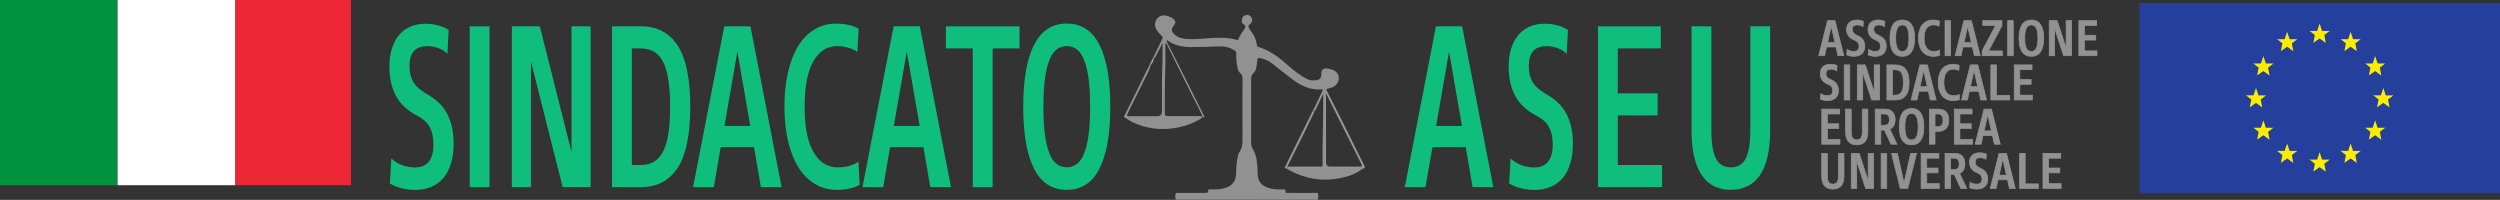 <svg xmlns="http://www.w3.org/2000/svg" id="Livello_2" viewBox="0 0 847.42 67.75"><rect x="0" y="0" width="847.42" height="67.75" fill="#333333" stroke="none"/><defs><style>      .cls-1 {        fill: #fcec00;      }      .cls-2 {        fill: #fff;      }      .cls-3 {        fill: #ee2734;      }      .cls-4 {        fill: #00923e;      }      .cls-5 {        fill: #0fbe7c;      }      .cls-6 {        fill: #969696;      }      .cls-7 {        fill: #243f9c;      }      .cls-8 {        fill: #919191;      }      .cls-9 {        fill: #929292;        stroke: #929292;        stroke-miterlimit: 10;        stroke-width: .25px;      }      .cls-10 {        fill: #959595;      }      .cls-11 {        fill: #979797;      }    </style></defs><g id="Livello_2-2" data-name="Livello_2"><g id="Livello_1-2"><g><g><path class="cls-5" d="M151.66,18.27c-.84-.88-1.89-1.54-3.15-1.98-1.26-.44-2.49-.66-3.69-.66-4,0-6,2.21-6,6.62,0,1.3.13,2.43.39,3.39s.66,1.83,1.2,2.61,1.21,1.48,2.01,2.1c.8.62,1.74,1.25,2.82,1.87,2.96,1.71,5.12,3.93,6.48,6.65s2.04,5.98,2.04,9.77c0,5.03-1.14,8.91-3.42,11.64-2.28,2.72-5.52,4.09-9.72,4.09-1.4,0-2.86-.18-4.38-.54s-2.88-.91-4.08-1.63l.48-8.48c1.12,1.04,2.38,1.8,3.78,2.3,1.4.49,2.84.74,4.32.74,2,0,3.53-.65,4.59-1.95s1.59-3.22,1.59-5.76c0-2.39-.41-4.36-1.23-5.91-.82-1.56-2.23-2.85-4.23-3.89-3.4-1.76-5.83-4.03-7.29-6.81-1.46-2.77-2.19-6.11-2.19-10,0-2.13.27-4.07.81-5.84.54-1.76,1.32-3.28,2.34-4.55,1.02-1.27,2.29-2.26,3.81-2.96s3.28-1.05,5.28-1.05c1.4,0,2.8.18,4.2.54s2.62.88,3.66,1.56l-.42,8.17v-.04Z"></path><path class="cls-5" d="M165.94,8.93v54.48h-6.72V8.93h6.72Z"></path><path class="cls-5" d="M179.98,20.84v42.57h-6.48V8.93h9.48l10.74,42.57V8.93h6.48v54.48h-9.48l-10.74-42.57Z"></path><path class="cls-5" d="M233.98,36.17c0,9.44-1.42,16.34-4.26,20.7s-6.96,6.54-12.36,6.54h-9.9V8.93h9.9c5.4,0,9.52,2.18,12.36,6.54s4.26,11.26,4.26,20.7ZM227.14,36.17c0-3.53-.19-6.54-.57-9.03-.38-2.49-.98-4.54-1.8-6.15-.82-1.61-1.87-2.77-3.15-3.5s-2.82-1.09-4.62-1.09h-2.82v39.54h2.82c1.8,0,3.34-.36,4.62-1.09s2.33-1.89,3.15-3.5c.82-1.61,1.42-3.66,1.8-6.15s.57-5.5.57-9.03Z"></path><path class="cls-5" d="M245.5,8.93h8.88l10.56,54.48h-7.02l-2.34-13.54h-11.28l-2.34,13.54h-7.02l10.56-54.48h0ZM245.56,42.71h8.76l-4.38-25.22-4.38,25.22h0Z"></path><path class="cls-5" d="M265.9,36.17c0-4.31.4-8.2,1.2-11.67.8-3.48,1.95-6.43,3.45-8.87s3.34-4.32,5.52-5.64,4.65-1.98,7.41-1.98c1.4,0,2.78.14,4.14.43,1.36.29,2.5.71,3.42,1.28l-.42,7.86c-.8-.57-1.82-1.04-3.06-1.4-1.24-.36-2.5-.54-3.78-.54-3.44,0-6.14,1.71-8.1,5.14-1.96,3.42-2.94,8.56-2.94,15.41s1.01,11.99,3.03,15.41,4.75,5.14,8.19,5.14c1.28,0,2.54-.16,3.78-.47s2.32-.8,3.24-1.48l.42,7.86c-1,.57-2.18,1-3.54,1.28-1.36.28-2.7.43-4.02.43-2.84,0-5.37-.66-7.59-1.99-2.22-1.32-4.09-3.2-5.61-5.64s-2.69-5.4-3.51-8.87c-.82-3.48-1.23-7.37-1.23-11.67v-.02Z"></path><path class="cls-5" d="M302.92,8.93h8.88l10.56,54.48h-7.02l-2.34-13.54h-11.28l-2.34,13.54h-7.02l10.56-54.48h0ZM302.98,42.71h8.76l-4.38-25.22-4.38,25.22Z"></path><path class="cls-5" d="M329.74,16.41h-9.12v-7.47h24.96v7.47h-9.12v47.01h-6.72V16.41Z"></path><path class="cls-5" d="M376.36,36.17c0,9.13-1.22,16.11-3.66,20.94s-6.14,7.24-11.1,7.24-8.71-2.41-11.13-7.24c-2.42-4.83-3.63-11.8-3.63-20.94s1.22-16.11,3.66-20.94,6.14-7.24,11.1-7.24,8.66,2.41,11.1,7.24,3.66,11.8,3.66,20.94ZM353.68,36.17c0,3.84.18,7.06.54,9.65.36,2.59.88,4.71,1.56,6.34s1.51,2.8,2.49,3.5c.98.7,2.09,1.05,3.33,1.05s2.35-.35,3.33-1.05c.98-.7,1.81-1.87,2.49-3.5s1.2-3.75,1.56-6.34.54-5.81.54-9.65-.18-6.99-.54-9.61c-.36-2.62-.88-4.75-1.56-6.38-.68-1.63-1.51-2.8-2.49-3.5-.98-.7-2.09-1.05-3.33-1.05s-2.35.35-3.33,1.05c-.98.7-1.81,1.87-2.49,3.5s-1.2,3.76-1.56,6.38c-.36,2.62-.54,5.82-.54,9.61Z"></path></g><g><path class="cls-9" d="M619.48,6.99h2.52l2.99,11.9h-1.99l-.66-2.96h-3.2l-.66,2.96h-1.99l2.99-11.9h0ZM619.5,14.37h2.48l-1.24-5.51-1.24,5.51Z"></path><path class="cls-9" d="M631.5,9.03c-.24-.19-.54-.34-.89-.43-.36-.1-.71-.14-1.05-.14-1.13,0-1.7.48-1.7,1.44,0,.28.04.53.11.74s.19.4.34.57.34.32.57.46.49.27.8.41c.84.37,1.45.86,1.84,1.45s.58,1.31.58,2.13c0,1.1-.32,1.95-.97,2.54s-1.56.89-2.75.89c-.4,0-.81-.04-1.24-.12s-.82-.2-1.16-.36l.14-1.85c.32.23.67.39,1.07.5s.8.16,1.22.16c.57,0,1-.14,1.3-.43.3-.28.45-.7.45-1.26,0-.52-.12-.95-.35-1.29s-.63-.62-1.2-.85c-.96-.39-1.65-.88-2.07-1.49-.41-.61-.62-1.33-.62-2.18,0-.46.08-.89.23-1.27.15-.39.38-.72.66-.99.29-.28.65-.49,1.08-.65.43-.15.93-.23,1.5-.23.4,0,.79.04,1.19.12s.74.19,1.04.34l-.12,1.79h0Z"></path><path class="cls-9" d="M638.78,9.03c-.24-.19-.54-.34-.89-.43s-.71-.14-1.05-.14c-1.13,0-1.7.48-1.7,1.44,0,.28.04.53.11.74s.19.4.34.57.34.32.57.46.49.27.8.41c.84.37,1.45.86,1.84,1.45s.58,1.31.58,2.13c0,1.1-.32,1.95-.97,2.54-.65.6-1.56.89-2.75.89-.4,0-.81-.04-1.24-.12s-.82-.2-1.16-.36l.14-1.85c.32.23.67.39,1.07.5s.8.16,1.22.16c.57,0,1-.14,1.3-.43.3-.28.45-.7.45-1.26,0-.52-.12-.95-.35-1.29s-.63-.62-1.2-.85c-.96-.39-1.65-.88-2.07-1.49s-.62-1.33-.62-2.18c0-.46.08-.89.23-1.27s.37-.72.66-.99c.29-.28.65-.49,1.08-.65s.93-.23,1.5-.23c.4,0,.79.04,1.19.12s.74.19,1.04.34l-.12,1.79h0Z"></path><path class="cls-9" d="M649.01,12.94c0,2-.35,3.52-1.04,4.57-.69,1.05-1.74,1.58-3.15,1.58s-2.47-.53-3.15-1.58c-.69-1.05-1.03-2.58-1.03-4.57s.35-3.52,1.04-4.57c.69-1.05,1.74-1.58,3.15-1.58s2.45.53,3.15,1.58c.69,1.05,1.04,2.58,1.04,4.57h0ZM642.58,12.94c0,.84.05,1.54.15,2.11.1.57.25,1.03.44,1.39.19.36.43.61.71.77.28.15.59.23.94.23s.67-.08.94-.23c.28-.15.51-.41.71-.77.19-.36.34-.82.44-1.39.1-.57.15-1.27.15-2.11s-.05-1.53-.15-2.1-.25-1.04-.44-1.39c-.19-.36-.43-.61-.71-.77-.28-.15-.59-.23-.94-.23s-.67.08-.94.23c-.28.15-.51.41-.71.77-.19.36-.34.82-.44,1.39s-.15,1.27-.15,2.1Z"></path><path class="cls-9" d="M650.28,12.94c0-.94.11-1.79.34-2.55.23-.76.55-1.41.98-1.94.42-.53.95-.94,1.56-1.23.62-.29,1.32-.43,2.1-.43.4,0,.79.03,1.17.09.39.06.71.16.97.28l-.12,1.72c-.23-.12-.52-.23-.87-.31-.35-.08-.71-.12-1.07-.12-.97,0-1.74.37-2.29,1.12s-.83,1.87-.83,3.37.29,2.62.86,3.37c.57.75,1.35,1.12,2.32,1.12.36,0,.72-.03,1.07-.1.35-.07.66-.18.92-.32l.12,1.72c-.28.12-.62.22-1,.28s-.77.09-1.14.09c-.8,0-1.52-.14-2.15-.43s-1.16-.7-1.59-1.23-.76-1.18-.99-1.94-.35-1.61-.35-2.55h0Z"></path><path class="cls-9" d="M661.2,6.99v11.9h-1.9V6.99h1.9Z"></path><path class="cls-9" d="M665.72,6.99h2.52l2.99,11.9h-1.99l-.66-2.96h-3.2l-.66,2.96h-1.99l2.99-11.9h0ZM665.74,14.37h2.48l-1.24-5.51-1.24,5.51Z"></path><path class="cls-9" d="M676.46,8.62h-4.37v-1.63h6.51v1.7l-4.56,8.57h4.69v1.63h-6.83v-1.7s4.56-8.57,4.56-8.57Z"></path><path class="cls-9" d="M682.43,6.99v11.9h-1.9V6.99h1.9Z"></path><path class="cls-9" d="M692.75,12.94c0,2-.35,3.52-1.04,4.57-.69,1.05-1.74,1.58-3.15,1.58s-2.47-.53-3.15-1.58c-.69-1.05-1.03-2.58-1.03-4.57s.35-3.52,1.04-4.57c.69-1.05,1.74-1.58,3.15-1.58s2.45.53,3.15,1.58c.69,1.05,1.04,2.58,1.04,4.57h0ZM686.32,12.94c0,.84.05,1.54.15,2.11.1.57.25,1.03.44,1.39.19.36.43.61.71.77.28.15.59.23.94.23s.67-.08.94-.23c.28-.15.51-.41.71-.77.19-.36.34-.82.44-1.39.1-.57.15-1.27.15-2.11s-.05-1.53-.15-2.1-.25-1.04-.44-1.39c-.19-.36-.43-.61-.71-.77-.28-.15-.59-.23-.94-.23s-.67.08-.94.23c-.28.15-.51.41-.71.77-.19.36-.34.82-.44,1.39s-.15,1.27-.15,2.1Z"></path><path class="cls-9" d="M696.46,9.59v9.3h-1.84V6.99h2.69l3.04,9.3V6.99h1.84v11.9h-2.69s-3.04-9.3-3.04-9.3Z"></path><path class="cls-9" d="M704.65,6.99h6.04v1.63h-4.13v3.33h3.83v1.63h-3.83v3.67h4.25v1.63h-6.15V6.99h0Z"></path><path class="cls-9" d="M622.57,24.03c-.24-.19-.54-.34-.89-.43s-.71-.14-1.04-.14c-1.13,0-1.7.48-1.7,1.44,0,.28.04.53.11.74s.19.4.34.57.34.32.57.46.49.27.8.41c.84.37,1.45.86,1.84,1.45.38.59.58,1.31.58,2.13,0,1.1-.32,1.95-.97,2.54s-1.56.89-2.75.89c-.4,0-.81-.04-1.24-.12-.43-.08-.82-.2-1.16-.36l.14-1.85c.32.23.67.39,1.07.5s.8.16,1.22.16c.57,0,1-.14,1.3-.43.3-.28.45-.7.45-1.26,0-.52-.12-.95-.35-1.29s-.63-.62-1.2-.85c-.96-.39-1.65-.88-2.06-1.49s-.62-1.33-.62-2.18c0-.46.08-.89.23-1.27.15-.39.37-.72.66-.99.29-.28.65-.49,1.08-.65.43-.15.93-.23,1.5-.23.4,0,.79.04,1.19.12s.74.19,1.04.34l-.12,1.79h-.02Z"></path><path class="cls-9" d="M627.03,21.99v11.9h-1.9v-11.9h1.9Z"></path><path class="cls-9" d="M631.41,24.59v9.3h-1.84v-11.9h2.69l3.04,9.3v-9.3h1.84v11.9h-2.69l-3.04-9.3Z"></path><path class="cls-9" d="M647.12,27.94c0,2.06-.4,3.57-1.21,4.52-.81.95-1.97,1.43-3.5,1.43h-2.81v-11.9h2.81c1.53,0,2.7.48,3.5,1.43s1.21,2.46,1.21,4.52ZM645.18,27.94c0-.77-.05-1.43-.16-1.97-.11-.54-.28-.99-.51-1.34s-.53-.61-.89-.76-.8-.24-1.31-.24h-.8v8.64h.8c.51,0,.95-.08,1.31-.24s.66-.41.89-.76c.23-.35.4-.8.51-1.34s.16-1.2.16-1.97v-.02Z"></path><path class="cls-9" d="M650.79,21.99h2.52l2.99,11.9h-1.99l-.66-2.96h-3.2l-.66,2.96h-1.99l2.99-11.9h0ZM650.81,29.37h2.48l-1.24-5.51-1.24,5.51Z"></path><path class="cls-9" d="M656.98,27.94c0-.94.11-1.79.34-2.55s.55-1.41.98-1.94.95-.94,1.56-1.23c.62-.29,1.32-.43,2.1-.43.4,0,.79.03,1.17.09s.71.16.97.28l-.12,1.72c-.23-.12-.52-.23-.87-.31s-.71-.12-1.07-.12c-.98,0-1.74.37-2.3,1.12s-.83,1.87-.83,3.37.29,2.62.86,3.37,1.35,1.12,2.32,1.12c.36,0,.72-.03,1.07-.1s.66-.18.92-.32l.12,1.72c-.28.12-.62.22-1,.28s-.76.09-1.14.09c-.8,0-1.52-.14-2.15-.43s-1.16-.7-1.59-1.23-.76-1.18-1-1.94-.35-1.61-.35-2.55h.01Z"></path><path class="cls-9" d="M667.88,21.99h2.52l2.99,11.9h-1.99l-.66-2.96h-3.2l-.66,2.96h-1.99l2.99-11.9h0ZM667.9,29.37h2.48l-1.24-5.51-1.24,5.51Z"></path><path class="cls-9" d="M674.83,21.99h1.9v10.34h4.49v1.56h-6.39v-11.9Z"></path><path class="cls-9" d="M682.75,21.99h6.04v1.63h-4.13v3.33h3.83v1.63h-3.83v3.67h4.25v1.63h-6.15v-11.9h0Z"></path><path class="cls-9" d="M617.51,36.99h6.04v1.63h-4.13v3.33h3.83v1.63h-3.83v3.67h4.25v1.63h-6.15v-11.9h0Z"></path><path class="cls-9" d="M629.39,49.09c-.57,0-1.08-.08-1.55-.25s-.86-.42-1.19-.77c-.33-.35-.58-.8-.77-1.36-.18-.56-.27-1.22-.27-2.01v-7.72h1.9v7.7c0,.94.14,1.63.43,2.07s.77.66,1.44.66,1.15-.22,1.44-.66.43-1.13.43-2.07v-7.7h1.9v7.72c0,.78-.09,1.45-.27,2.01-.18.56-.44,1.01-.76,1.36-.33.35-.73.61-1.19.77s-.98.25-1.55.25h.01Z"></path><path class="cls-9" d="M638.78,44.09h-1.24v4.79h-1.9v-11.9h3.37c.51,0,.97.08,1.38.23.41.15.77.38,1.06.67.29.29.52.67.69,1.11.16.45.25.96.25,1.54,0,.83-.16,1.51-.48,2.06-.32.54-.76.94-1.33,1.19l2.43,5.1h-2.02l-2.21-4.79h0ZM638.81,42.46c1.09,0,1.63-.64,1.63-1.92s-.54-1.92-1.63-1.92h-1.28v3.84s1.28,0,1.28,0Z"></path><path class="cls-9" d="M652.14,42.94c0,2-.35,3.52-1.04,4.57s-1.74,1.58-3.14,1.58-2.47-.53-3.15-1.58c-.69-1.05-1.03-2.58-1.03-4.57s.35-3.52,1.04-4.57,1.74-1.58,3.14-1.58,2.45.53,3.14,1.58c.69,1.05,1.04,2.58,1.04,4.57h0ZM645.71,42.94c0,.84.05,1.54.15,2.11.1.57.25,1.03.44,1.39s.43.61.71.77c.28.15.59.23.94.23s.67-.08.94-.23c.28-.15.51-.41.71-.77.19-.36.34-.82.44-1.39s.15-1.27.15-2.11-.05-1.53-.15-2.1c-.1-.57-.25-1.04-.44-1.39-.19-.36-.43-.61-.71-.77s-.59-.23-.94-.23-.67.08-.94.23-.51.41-.71.77c-.19.36-.34.82-.44,1.39s-.15,1.27-.15,2.1Z"></path><path class="cls-9" d="M660.57,40.76c0,.62-.08,1.17-.25,1.64s-.4.86-.71,1.18-.67.56-1.11.71-.91.24-1.43.24h-1.17v4.35h-1.9v-11.9h3.08c.52,0,1,.08,1.43.24s.8.4,1.11.71c.31.32.54.71.71,1.18.16.47.25,1.02.25,1.64h-.01ZM658.63,40.76c0-1.43-.58-2.14-1.75-2.14h-.97v4.28h.97c1.17,0,1.75-.71,1.75-2.14Z"></path><path class="cls-9" d="M662.44,36.99h6.04v1.63h-4.13v3.33h3.83v1.63h-3.83v3.67h4.25v1.63h-6.15v-11.9h0Z"></path><path class="cls-9" d="M672.52,36.99h2.52l2.99,11.9h-1.99l-.66-2.96h-3.2l-.66,2.96h-1.99l2.99-11.9h0ZM672.54,44.37h2.48l-1.24-5.51s-1.24,5.51-1.24,5.51Z"></path><path class="cls-9" d="M621.28,64.09c-.57,0-1.08-.08-1.55-.25-.46-.16-.86-.42-1.19-.77-.33-.35-.58-.8-.76-1.36s-.27-1.22-.27-2.01v-7.72h1.9v7.7c0,.94.14,1.63.43,2.07s.77.66,1.44.66,1.15-.22,1.44-.66.43-1.13.43-2.07v-7.7h1.9v7.72c0,.78-.09,1.45-.27,2.01s-.44,1.01-.76,1.36c-.33.35-.73.61-1.19.77-.46.17-.98.25-1.55.25Z"></path><path class="cls-9" d="M629.36,54.59v9.3h-1.84v-11.9h2.69l3.04,9.3v-9.3h1.84v11.9h-2.69l-3.04-9.3Z"></path><path class="cls-9" d="M639.54,51.99v11.9h-1.9v-11.9s1.9,0,1.9,0Z"></path><path class="cls-9" d="M641.15,51.99h1.99l2.26,10.03,2.26-10.03h1.99l-2.99,11.9h-2.52s-2.99-11.9-2.99-11.9Z"></path><path class="cls-9" d="M651.19,51.99h6.04v1.63h-4.13v3.33h3.83v1.63h-3.83v3.67h4.25v1.63h-6.15v-11.9h0Z"></path><path class="cls-9" d="M662.44,59.09h-1.24v4.79h-1.9v-11.9h3.37c.51,0,.97.08,1.38.23.41.15.77.38,1.06.67.29.29.52.67.69,1.11.16.45.25.96.25,1.54,0,.83-.16,1.51-.48,2.06-.32.54-.76.94-1.33,1.19l2.43,5.1h-2.02l-2.21-4.79h0ZM662.47,57.46c1.09,0,1.63-.64,1.63-1.92s-.54-1.92-1.63-1.92h-1.28v3.84s1.28,0,1.28,0Z"></path><path class="cls-9" d="M673.18,54.03c-.24-.19-.54-.34-.89-.43-.36-.1-.71-.14-1.05-.14-1.13,0-1.7.48-1.7,1.44,0,.28.04.53.11.74.07.21.19.4.34.57s.34.32.57.46.49.27.8.41c.84.37,1.45.86,1.84,1.45s.58,1.31.58,2.13c0,1.1-.32,1.95-.97,2.54s-1.56.89-2.75.89c-.4,0-.81-.04-1.24-.12s-.82-.2-1.16-.36l.14-1.85c.32.23.67.39,1.07.5s.8.16,1.22.16c.57,0,1-.14,1.3-.42s.45-.7.45-1.26c0-.52-.12-.95-.35-1.29s-.63-.62-1.2-.85c-.96-.38-1.65-.88-2.07-1.49-.41-.61-.62-1.33-.62-2.18,0-.46.08-.89.23-1.27.15-.39.38-.72.66-.99.29-.28.65-.49,1.08-.65.43-.15.93-.23,1.5-.23.4,0,.79.04,1.19.12.4.08.74.19,1.04.34l-.12,1.79h0Z"></path><path class="cls-9" d="M677.62,51.99h2.52l2.99,11.9h-1.99l-.66-2.96h-3.2l-.66,2.96h-1.99l2.99-11.9h0ZM677.64,59.37h2.48l-1.24-5.51s-1.24,5.51-1.24,5.51Z"></path><path class="cls-9" d="M684.57,51.99h1.9v10.34h4.49v1.56h-6.39v-11.9Z"></path><path class="cls-9" d="M692.49,51.99h6.04v1.63h-4.13v3.33h3.82v1.63h-3.82v3.67h4.25v1.63h-6.15v-11.9h0Z"></path></g><g><path class="cls-5" d="M486.74,8.93h8.88l10.56,54.48h-7.02l-2.34-13.54h-11.28l-2.34,13.54h-7.02l10.56-54.48h0ZM486.8,42.71h8.76l-4.38-25.22-4.38,25.22Z"></path><path class="cls-5" d="M531.06,18.27c-.84-.88-1.89-1.54-3.15-1.98-1.26-.44-2.49-.66-3.69-.66-4,0-6,2.21-6,6.62,0,1.3.13,2.43.39,3.39s.66,1.83,1.2,2.61c.54.78,1.21,1.48,2.01,2.1s1.74,1.25,2.82,1.87c2.96,1.71,5.12,3.93,6.48,6.65s2.04,5.98,2.04,9.77c0,5.03-1.14,8.91-3.42,11.64s-5.52,4.09-9.72,4.09c-1.4,0-2.86-.18-4.38-.54s-2.88-.91-4.08-1.63l.48-8.48c1.12,1.04,2.38,1.8,3.78,2.3,1.4.49,2.84.74,4.32.74,2,0,3.53-.65,4.59-1.95s1.59-3.22,1.59-5.76c0-2.39-.41-4.36-1.23-5.91-.82-1.56-2.23-2.85-4.23-3.89-3.4-1.76-5.83-4.03-7.29-6.81-1.46-2.77-2.19-6.11-2.19-10,0-2.13.27-4.07.81-5.84.54-1.76,1.32-3.28,2.34-4.55,1.02-1.27,2.29-2.26,3.81-2.96s3.28-1.05,5.28-1.05c1.4,0,2.8.18,4.2.54s2.62.88,3.66,1.56l-.42,8.17v-.04Z"></path><path class="cls-5" d="M541.66,8.93h21.3v7.47h-14.58v15.25h13.5v7.47h-13.5v16.81h15v7.47h-21.72V8.93Z"></path><path class="cls-5" d="M586.7,64.35c-2,0-3.82-.38-5.46-1.13s-3.04-1.93-4.2-3.54c-1.16-1.61-2.06-3.68-2.7-6.23-.64-2.54-.96-5.6-.96-9.18V8.93h6.72v35.26c0,4.31.51,7.47,1.53,9.49s2.71,3.04,5.07,3.04,4.05-1.01,5.07-3.04c1.02-2.02,1.53-5.19,1.53-9.49V8.93h6.72v35.33c0,3.58-.32,6.64-.96,9.18s-1.54,4.62-2.7,6.23c-1.16,1.61-2.56,2.79-4.2,3.54s-3.46,1.13-5.46,1.13h0Z"></path></g><g><rect class="cls-4" width="39.86" height="62.78"></rect><rect class="cls-2" x="39.86" width="39.9" height="62.78"></rect><rect class="cls-3" x="79.76" width="39.22" height="62.78"></rect></g><g><path class="cls-8" d="M461.87,57.19c-2.16,1.71-4.67,2.59-7.32,3.14-6.17,1.29-12.01.36-17.54-2.64-.17-.09-.31-.23-.46-.34-.31-.23-.25-.42.07-.56.33-.14.7-.11,1.05-.11h9.28c.41,0,.85.11,1.18-.25.24-.35.19-.75.18-1.13-.14-7.48.31-14.95.2-22.42,0-.37,0-.74.06-1.05-.92,1.68-1.62,3.49-2.52,5.21-.16.31-.32.65-.71.75-.2-.02-.35-.08-.27-.33,1.04-2.16,2.08-4.31,3.12-6.47.18-.38.4-.76-.34-.7-4.14.33-7.44-1.55-10.53-3.99-2.06-1.63-4.16-3.2-6.2-4.84-1.23-.98-2.62-1.52-4.14-1.79-.54-.1-.74.05-.78.63-.07.93-.24,1.86-.4,2.78-.11.65-.37,1.25-.89,1.68-.63.52-.82,1.16-.81,1.97.02,7.19.02,14.38,0,21.58,0,.77.1,1.49.51,2.14,1.25,1.96,1.47,4.18,1.62,6.42.06.9.03,1.81.12,2.71.21,2.11,1.44,3.32,3.31,4.02,1.64.61,3.36.63,5.08.59.56-.01,1.11-.1,1.03.79-.05.56.48.4.8.4,3.08.01,6.16,0,9.24.01.33,0,.83-.18.94.26.15.62.2,1.3-.04,1.9-.11.28-.53.14-.81.14h-11.19c-11.71,0-23.41,0-35.12-.01-.38,0-.96.27-1.1-.28-.14-.58-.19-1.24.05-1.82.14-.33.58-.19.89-.19h9.05c.57,0,1.11.07,1.05-.8-.04-.58.48-.4.79-.4,1.59,0,3.18.04,4.73-.41,2.74-.79,3.95-2.38,3.96-5.24,0-1.92.17-3.81.61-5.68.1-.44.22-.91.47-1.27.97-1.38,1.09-2.9,1.08-4.53-.04-6.84-.03-13.67,0-20.51,0-.7-.15-1.26-.7-1.71-.65-.52-.88-1.26-1.02-2.03-.28-1.5-.48-3.01-.38-4.53.04-.6-.19-.94-.69-1.25-1.44-.91-2.98-1.37-4.69-1.32-3.27.1-6.54.24-9.82.24-2.93,0-5.67-.48-8.1-2.21-.1-.07-.21-.16-.38-.05.1.28.21.56.31.85.05.26-.12.29-.31.3-.12.02-.25-.28-.37-.01-.05.11,0,.26,0,.39.13,7.58-.33,15.15-.19,22.72.02,1.35.07,1.42,1.44,1.42,3.34,0,6.68,0,10.01,0,.48,0,1.07-.14,1.35.48-3.08,2.03-6.5,3.18-10.13,3.66-4.59.61-9.03,0-13.27-1.93-1.03-.47-1.96-1.13-2.94-1.7-.61-.36-.14-.68,0-.95,2.3-4.71,4.62-9.4,6.94-14.1.47-.96.97-1.9,1.45-2.85.23-.02.28.14.32.31-.35,1.5-1.15,2.8-1.81,4.16-1.77,3.67-3.66,7.29-5.45,10.96-1.19,2.43-.78,1.96,1.18,1.98,2.79.02,5.57,0,8.36,0,1.05,0,1.58-.54,1.58-1.63,0-2.04.04-4.08,0-6.12-.12-5.53.32-11.06.2-16.59,0-.27.04-.54.04-.59-.72,1.5-1.54,3.19-2.44,4.84-.09.17-.24.31-.43.38-.2-.01-.34-.06-.24-.31.97-2.01,1.91-4.03,2.92-6.02.28-.56.25-.93-.24-1.32-.58-.47-1.04-1.06-1.47-1.67-.93-1.32-.94-2.76-.03-3.96.82-1.1,2.05-1.43,3.58-.97.75.23,1.47.5,2.05,1.05.76.72.79,1.31.14,2.11-1.05,1.29-.97,2.04.25,3.15,1.2,1.09,2.66,1.38,4.21,1.48,3.02.2,6.01-.23,9.02-.37,2.6-.11,5.18-.1,7.7.66.32.1.58.14.69-.25.36-1.25,1.25-2.18,1.92-3.24.63-1,.59-1.28-.38-1.96-.67-.47-.38-1.11-.31-1.69.08-.68.53-1.09,1.21-1.23s1.3-.03,1.75.54c.7.87.56,1.92-.32,2.53-.57.4-.61.9-.27,1.43.45.71.94,1.4,1.41,2.09.7,1.02.93,2.19,1.16,3.37.08.41.19.72.64.85,4.08,1.18,7.24,3.8,10.34,6.53,1.83,1.61,3.75,3.07,5.9,4.23,1.12.6,2.3.64,3.5.44,1.07-.18,1.54-.82,1.52-1.91-.03-1.73.68-2.31,2.4-1.96.38.08.76.15,1.13.27,1.47.45,2.36,1.51,2.4,2.84.04,1.36-.79,2.63-2.13,3.17-.6.24-1.24.37-1.86.55-.2.06-.2.22-.2.39.11.2.07.4-.01.6-.22.45-.1.96-.24,1.43-.11.38-.08.77-.08,1.16v21.56c0,1.41.04,1.45,1.49,1.45,3.31,0,6.61,0,9.92,0,.43,0,1-.18,1.18.49h0Z"></path><path class="cls-6" d="M461.87,57.19c-.3-.37-.72-.22-1.09-.22-3.6,0-7.19-.02-10.79,0-.74,0-1.01-.17-1-.97.03-7.64.02-15.28.02-22.92,0-.28-.08-.59.18-.82.42.43.29.97.29,1.48v21.29c0,.97.48,1.45,1.45,1.45h9.54c1.38,0,1.4-.03.8-1.24-3.78-7.57-7.57-15.13-11.35-22.69-.26-.52-.59-1.02-.52-1.64.18-.09.2-.26.22-.43,1.73,3.43,3.47,6.85,5.19,10.28,2.54,5.08,5.04,10.17,7.59,15.24.37.73.4,1.11-.52,1.19h-.01Z"></path><path class="cls-10" d="M407.74,39.76c-.92-2.32-2.16-4.48-3.27-6.71-2.92-5.88-5.84-11.76-8.76-17.65-.1-.2-.16-.42-.24-.63.07-.08.15-.15.22-.23,1.17,2.3,2.36,4.6,3.52,6.9,2.92,5.81,5.83,11.62,8.71,17.44.12.25.87.81-.19.87h.01Z"></path><path class="cls-6" d="M445.08,37.45c.08.09.16.17.24.26.25.37,0,.69-.15.99-2.83,5.92-5.79,11.78-8.73,17.65-.1.2-.2.41-.37.56-.04.02-.09.05-.13.07-.18.09-.41.18-.45-.1-.02-.16.11-.36.2-.53,3.06-6.2,6.12-12.39,9.18-18.59.06-.11.14-.21.21-.32h0Z"></path><path class="cls-6" d="M448.61,56.76c-.28.33-.66.19-1,.2-3.46,0-6.92,0-10.38.03-.21,0-.83-.4-.68.37-.26-.03-.46-.16-.61-.36.04-.05.07-.09.11-.14.3-.38.73-.38,1.15-.39,3.44-.02,6.87,0,10.31,0,.39,0,.78.02,1.1.3h0Z"></path><path class="cls-11" d="M390.97,19.37c.07.09.13.17.2.26-.06,1.05-.49,1.91-1.3,2.59-.07-.08-.14-.16-.2-.25.38-.9.78-1.78,1.31-2.6h-.01Z"></path></g><g><rect class="cls-7" x="725.18" y="1" width="122.24" height="64.5"></rect><g><polygon class="cls-1" points="786.27 51.6 787.12 54.11 789.71 54.11 787.87 55.5 788.37 58.19 786.27 56.66 784.16 58.15 784.67 55.5 782.86 54.1 785.44 54.1 786.27 51.6"></polygon><polygon class="cls-1" points="786.27 7.98 787.12 10.49 789.71 10.48 787.87 11.87 788.37 14.57 786.27 13.04 784.16 14.53 784.67 11.87 782.86 10.48 785.44 10.48 786.27 7.98"></polygon><polygon class="cls-1" points="796.78 10.78 797.63 13.29 800.21 13.29 798.38 14.68 798.88 17.37 796.78 15.84 794.67 17.33 795.18 14.68 793.37 13.28 795.95 13.28 796.78 10.78"></polygon><polygon class="cls-1" points="775.26 10.78 776.11 13.29 778.69 13.29 776.86 14.68 777.36 17.37 775.26 15.84 773.15 17.33 773.66 14.68 771.84 13.28 774.42 13.28 775.26 10.78"></polygon><polygon class="cls-1" points="796.78 48.65 797.63 51.16 800.21 51.16 798.38 52.55 798.88 55.25 796.78 53.72 794.67 55.2 795.18 52.55 793.37 51.15 795.95 51.15 796.78 48.65"></polygon><polygon class="cls-1" points="775.26 48.65 776.11 51.16 778.69 51.16 776.86 52.55 777.36 55.25 775.26 53.72 773.15 55.2 773.66 52.55 771.84 51.15 774.42 51.15 775.26 48.65"></polygon><polygon class="cls-1" points="767.21 19.01 768.06 21.52 770.64 21.52 768.81 22.91 769.31 25.61 767.21 24.08 765.1 25.57 765.61 22.91 763.8 21.51 766.38 21.51 767.21 19.01"></polygon><polygon class="cls-1" points="805.09 19.01 805.94 21.52 808.52 21.52 806.69 22.91 807.19 25.61 805.09 24.08 802.98 25.57 803.49 22.91 801.68 21.51 804.26 21.51 805.09 19.01"></polygon><polygon class="cls-1" points="767.21 40.79 768.06 43.3 770.64 43.3 768.81 44.68 769.31 47.38 767.21 45.85 765.1 47.34 765.61 44.68 763.8 43.29 766.38 43.29 767.21 40.79"></polygon><polygon class="cls-1" points="805.09 40.79 805.94 43.3 808.52 43.3 806.69 44.68 807.19 47.38 805.09 45.85 802.98 47.34 803.49 44.68 801.68 43.29 804.26 43.29 805.09 40.79"></polygon><polygon class="cls-1" points="764.71 29.82 765.56 32.33 768.14 32.33 766.31 33.72 766.81 36.41 764.71 34.88 762.6 36.37 763.11 33.72 761.3 32.32 763.88 32.32 764.71 29.82"></polygon><polygon class="cls-1" points="807.86 29.82 808.71 32.33 811.3 32.33 809.46 33.72 809.97 36.41 807.86 34.88 805.75 36.37 806.26 33.72 804.45 32.32 807.03 32.32 807.86 29.82"></polygon></g></g></g></g></g></svg>
